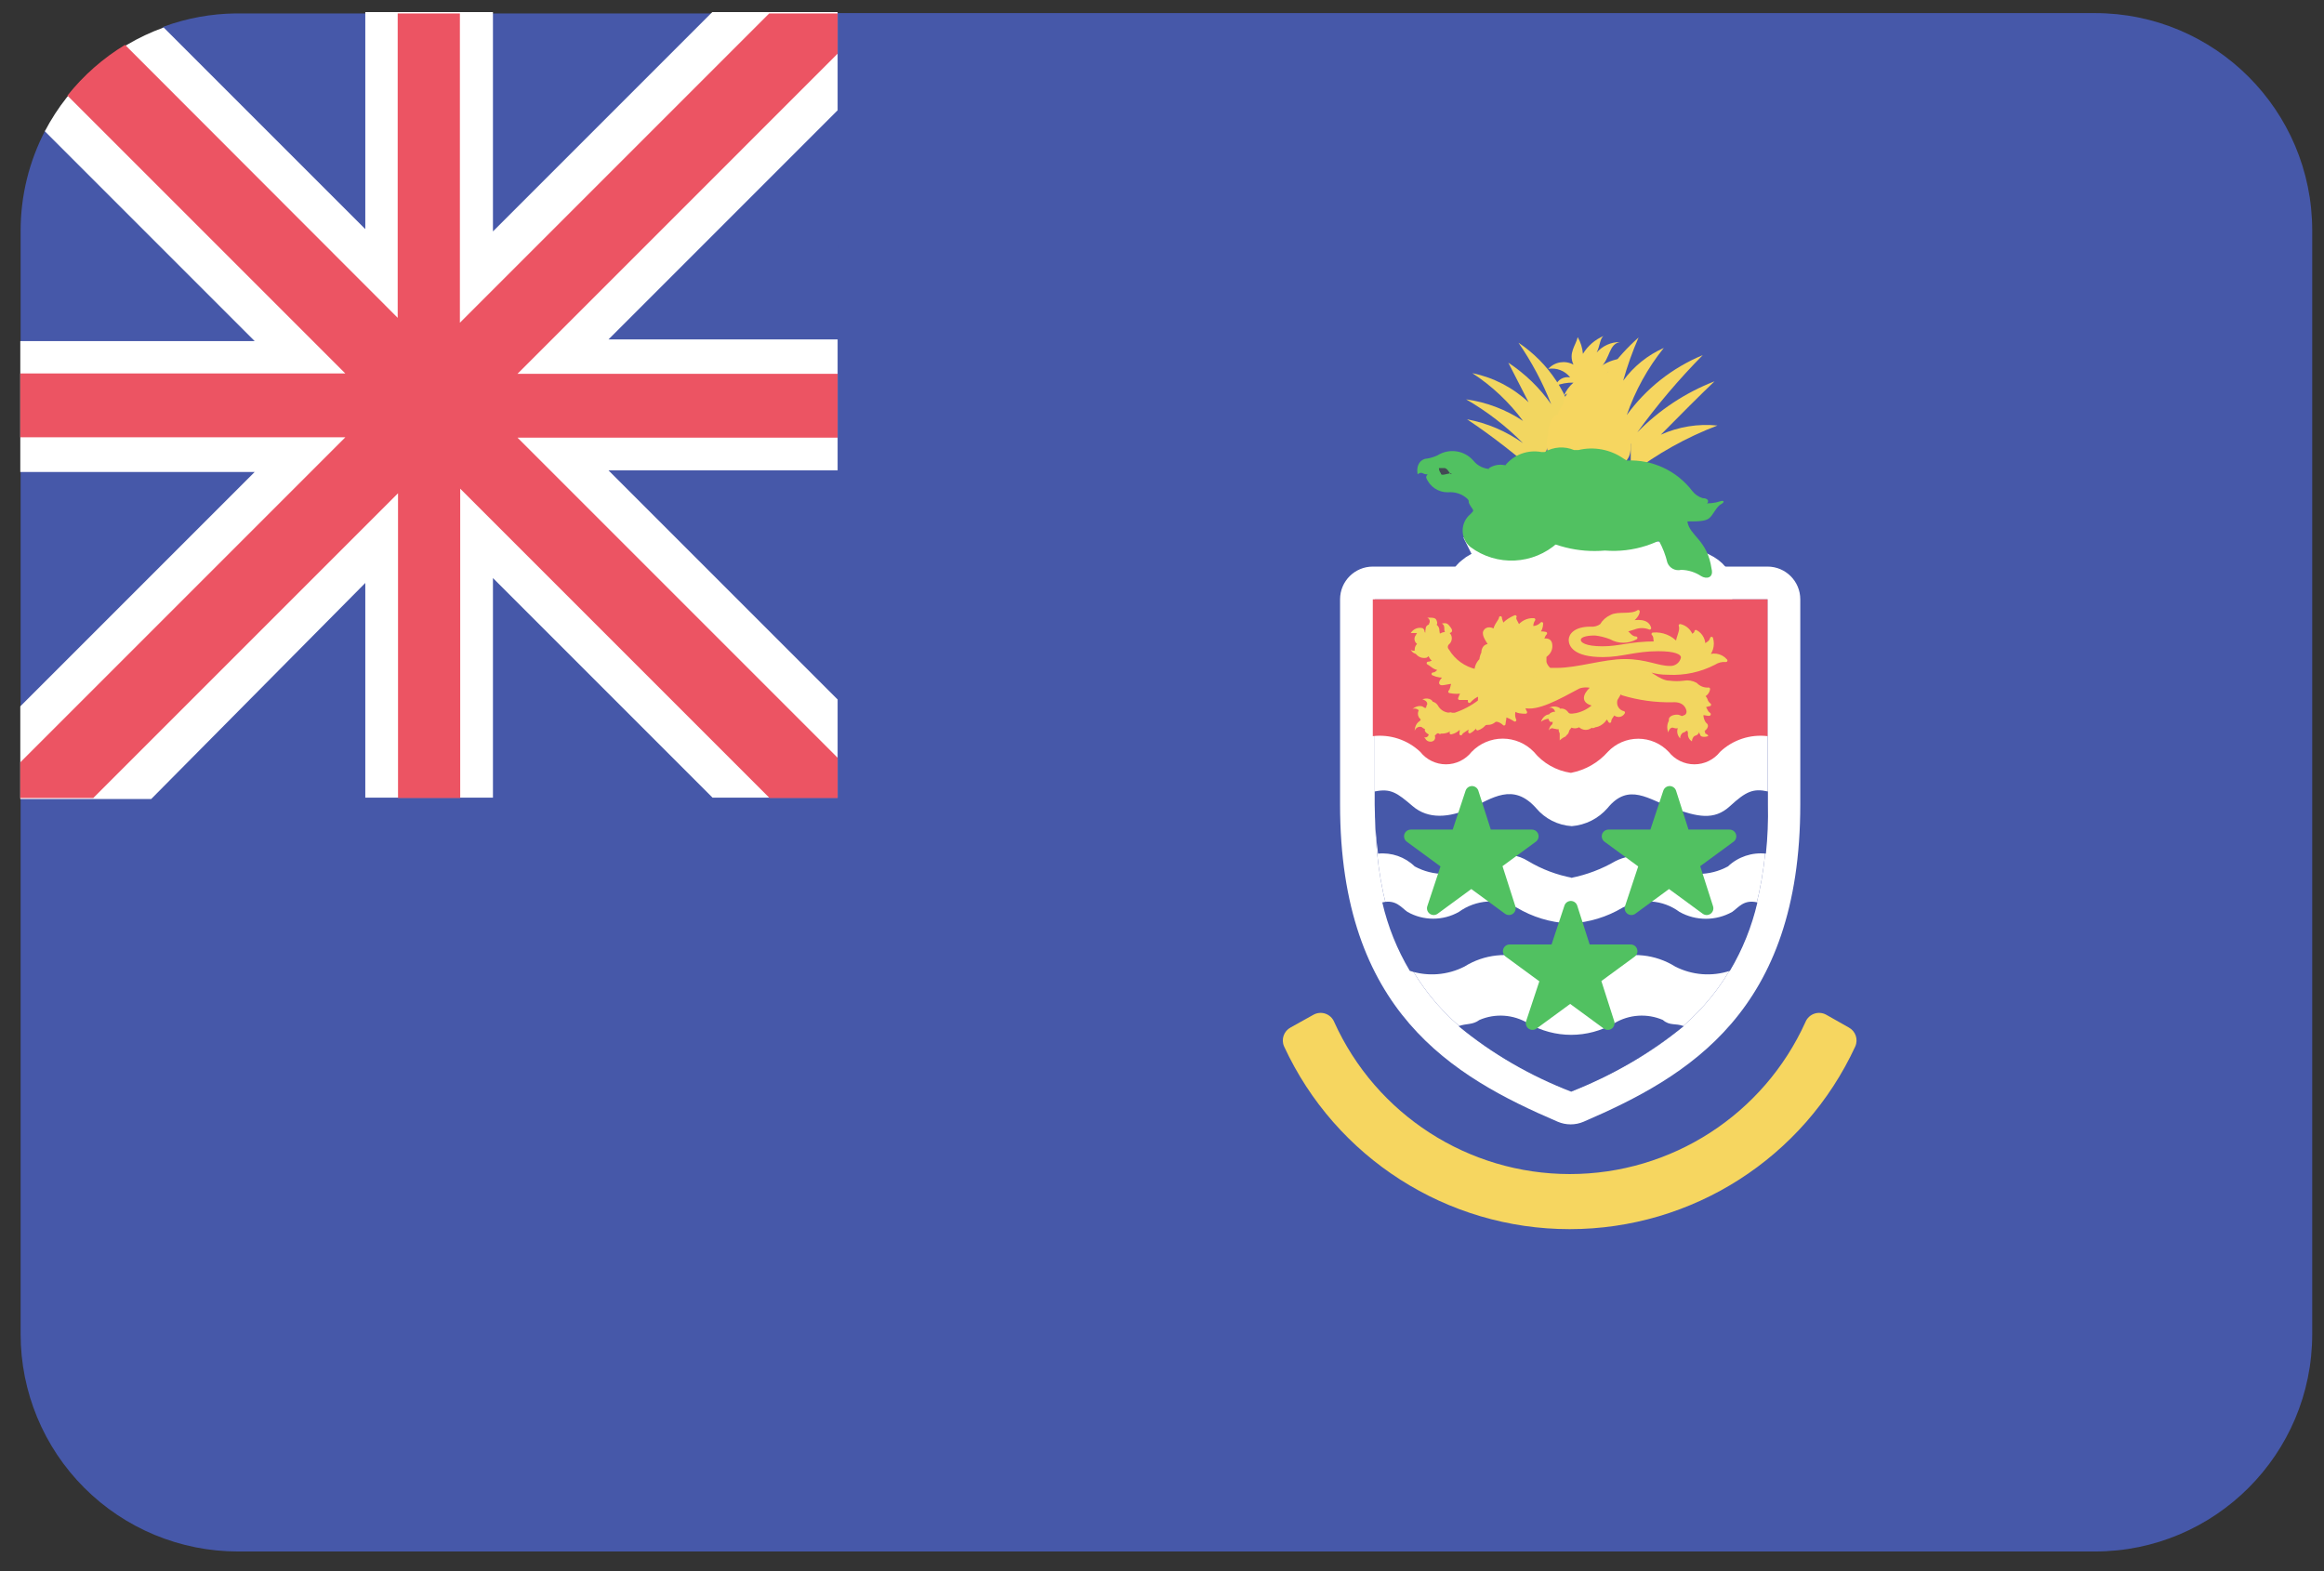 <svg xmlns:xlink="http://www.w3.org/1999/xlink" xmlns="http://www.w3.org/2000/svg" version="1.1" viewBox="0 0 71 48" height="48px" width="71px">
    
    <rect x="0" y="0" width="71" height="48" fill="#333333" stroke="none"/>
    
    <title>Cayman_Islands@2x</title>
    <desc>Created with Sketch.</desc>
    <defs></defs>
    <g transform="translate(-662, -1234)" fill-rule="evenodd" fill="none" stroke-width="1" stroke="none" id="Flags">
        <g id="Cayman_Islands" transform="translate(70, 70)">
            <g transform="translate(592, 1164)">
                <path fill-rule="nonzero" fill="#4658A9" id="Shape" d="M64,47.4 L7.27,47.4 C5.509,47.4 3.82,46.7 2.575,45.455 C1.33,44.21 0.63,42.521 0.63,40.76 L0.63,23.93 L24.74,0.4 L64,0.4 C67.667,0.4 70.64,3.373 70.64,7.04 L70.64,40.76 C70.64,44.427 67.667,47.4 64,47.4 Z"></path>
                <path fill-rule="nonzero" fill="#FFFFFF" id="Shape" d="M54,18.31 L54,24.58 C54,30.01 51.43,31.88 48,33.35 C44.56,31.87 42,30.01 42,24.58 L42,18.31 L54,18.31 Z M54,17.31 L41.94,17.31 C41.388,17.31 40.94,17.758 40.94,18.31 L40.94,24.58 C40.94,30.89 44.37,32.89 47.59,34.27 C47.842,34.378 48.128,34.378 48.38,34.27 C51.58,32.89 55,30.9 55,24.58 L55,18.31 C55,17.758 54.552,17.31 54,17.31 Z"></path>
                <g fill-rule="nonzero" transform="translate(43, 10)" id="crest">
                    <g stroke="#FFFFFF" fill="#FFFFFF" transform="translate(1, 6)" id="rope">
                        <path stroke-linejoin="round" stroke-linecap="round" id="Shape" d="M2,2.6 C1.626,2.754 1.195,2.667 0.91,2.38 C0.792,2.261 0.731,2.098 0.743,1.931 C0.754,1.765 0.837,1.611 0.97,1.51 C1.216,1.294 1.552,1.212 1.87,1.29 C2.22,1.39 3.16,2.29 2.93,2.29 C2.612,2.373 2.301,2.48 2,2.61 L2,2.6 Z"></path>
                        <path stroke-linejoin="round" stroke-linecap="round" id="Shape" d="M3,1.06 C3.212,0.926 3.46,0.859 3.71,0.87 C4.1,0.87 4.38,0.87 4.48,1.13 C4.547,1.5 4.713,1.846 4.96,2.13 C4.553,2.26 4.117,2.26 3.71,2.13 C3.32,1.94 3.23,1.2 3,1.07 L3,1.06 Z"></path>
                        <path stroke-linejoin="round" stroke-linecap="round" id="Shape" d="M5.8,1.09 C5.93,0.99 6.09,0.99 6.51,1.03 C6.93,1.07 7.09,1.09 7.18,1.38 C7.27,1.67 7.18,2.12 7.37,2.38 C7.009,2.468 6.628,2.411 6.31,2.22 C5.96,1.96 5.99,1.22 5.8,1.06 L5.8,1.09 Z"></path>
                        <path id="Shape" d="M7.72,1.28 C7.43,1.22 7.24,1.18 7.11,1.28 C7.27,1.47 7.11,2.28 7.46,2.5 C7.81,2.72 8.26,2.69 8.39,2.34 C8.52,1.99 8.55,1.54 7.72,1.28 Z"></path>
                        <path id="Shape" d="M4.41,1 C4.51,0.9 4.7,0.87 5.08,0.87 C5.46,0.87 5.75,0.93 5.88,1.19 C6.01,1.45 5.98,1.93 6.2,2.19 C5.801,2.328 5.364,2.306 4.98,2.13 C4.63,1.91 4.59,1.13 4.4,1.01 L4.41,1 Z"></path>
                        <path id="Shape" d="M1.68,1.25 C1.68,1.09 1.9,1.06 2.48,1.03 C3.06,1 3.09,1.03 3.28,1.42 C3.38,1.64 3.5,2.03 3.76,2.16 C3.05,2.32 2.83,2.42 2.44,2.16 C2.161,1.982 1.931,1.738 1.77,1.45 C1.77,1.35 1.77,1.26 1.67,1.23 L1.68,1.25 Z"></path>
                    </g>
                    <path fill="#F6D660" id="Shape" d="M9.47,3 C8.879,2.94 8.282,3.036 7.74,3.28 C8.3,2.71 8.96,2.05 9.38,1.65 C8.491,1.995 7.686,2.527 7.02,3.21 C7.626,2.373 8.294,1.585 9.02,0.85 C8.092,1.234 7.289,1.867 6.7,2.68 C6.955,1.936 7.338,1.243 7.83,0.63 C7.336,0.849 6.909,1.194 6.59,1.63 C6.716,1.18 6.873,0.739 7.06,0.31 C6.388,0.905 5.853,1.639 5.49,2.46 L6.18,2.88 L6.18,2.97 L6.23,2.88 L6.29,2.67 L6.37,2.53 L6.56,2.82 L6.49,2.91 L6.61,3.25 L6.56,3.33 L6.62,3.26 L6.76,3.65 L6.82,3.55 L6.82,4.26 L6.87,4.2 L6.82,4.48 C7.627,3.861 8.519,3.362 9.47,3 Z M6.28,2.63 L6.28,2.54 L6.28,2.63 Z"></path>
                    <path fill="#F2D660" id="Shape" d="M3.39,0.47 C3.794,1.056 4.13,1.687 4.39,2.35 C4.037,1.848 3.592,1.417 3.08,1.08 L3.7,2.29 C3.22,1.84 2.625,1.532 1.98,1.4 C2.58,1.79 3.105,2.285 3.53,2.86 C3.007,2.512 2.412,2.286 1.79,2.2 C2.427,2.568 3.012,3.018 3.53,3.54 C3.02,3.175 2.436,2.926 1.82,2.81 C2.589,3.325 3.321,3.893 4.01,4.51 L4.01,4.22 L4.09,4.28 L4.01,4.21 L4.01,4.01 L4.11,3.85 L4.17,3.99 L4.32,3.53 L4.43,3.71 L4.64,3.35 C4.64,3.49 4.72,3.62 4.75,3.77 L4.97,3.44 L5.16,3.16 C4.957,2.061 4.319,1.091 3.39,0.47 Z"></path>
                    <path fill="#F6D660" id="Shape" d="M6.73,3.26 C6.731,3.24 6.731,3.22 6.73,3.2 C6.724,3 6.642,2.811 6.5,2.67 C6.486,2.472 6.392,2.288 6.24,2.16 L6.24,2.08 C6.3,2.088 6.36,2.088 6.42,2.08 C6.26,1.98 6.16,1.66 5.97,1.66 C6.15,1.609 6.34,1.609 6.52,1.66 C6.425,1.516 6.271,1.421 6.1,1.4 C6.246,1.225 6.418,1.073 6.61,0.95 C6.383,0.961 6.163,1.03 5.97,1.15 L5.91,1.21 C6.19,0.95 6.15,0.51 6.49,0.45 C6.218,0.449 5.959,0.566 5.78,0.77 C5.88,0.58 5.88,0.32 6,0.26 C5.734,0.371 5.51,0.564 5.36,0.81 C5.345,0.63 5.291,0.456 5.2,0.3 C5.14,0.56 4.91,0.78 5.07,1.14 C4.814,1 4.496,1.054 4.3,1.27 C4.554,1.227 4.812,1.327 4.97,1.53 C4.776,1.49 4.582,1.601 4.52,1.79 C4.695,1.719 4.882,1.685 5.07,1.69 C4.946,1.797 4.847,1.93 4.78,2.08 L4.88,2.02 C4.808,2.124 4.763,2.244 4.75,2.37 C4.75,2.37 4.75,2.37 4.75,2.37 C4.674,2.456 4.62,2.559 4.59,2.67 C4.44,2.67 4.3,2.97 4.3,3.27 C4.3,3.27 4.3,3.27 4.3,3.27 C4.235,3.458 4.235,3.662 4.3,3.85 C4.36,4.11 4.56,4.27 4.69,4.24 C4.744,4.21 4.784,4.16 4.8,4.1 C4.839,4.111 4.881,4.111 4.92,4.1 C5.005,4.094 5.082,4.05 5.13,3.98 C5.183,4.12 5.311,4.217 5.46,4.23 C5.616,4.212 5.748,4.108 5.8,3.96 C5.843,4.039 5.921,4.091 6.01,4.1 C6.13,4.1 6.24,4.03 6.31,3.87 C6.31,4.04 6.37,4.18 6.46,4.2 C6.55,4.22 6.78,4.07 6.81,3.78 C6.838,3.603 6.81,3.421 6.73,3.26 Z"></path>
                    <g transform="translate(0, 3)" id="turtle">
                        <path fill="#51C161" id="Shape" d="M2.56,1.33 C2.346,1.333 2.143,1.237 2.01,1.07 C1.735,0.757 1.273,0.689 0.92,0.91 C0.818,0.958 0.711,0.992 0.6,1.01 C0.44,1.01 0.25,1.17 0.31,1.49 C0.44,1.39 0.47,1.49 0.57,1.49 C0.67,1.49 0.57,1.49 0.57,1.59 C0.676,1.867 0.944,2.047 1.24,2.04 C1.451,2.021 1.661,2.089 1.82,2.23 C1.92,2.33 1.82,2.29 1.92,2.45 C2.02,2.61 2.05,2.58 1.92,2.71 C1.771,2.833 1.685,3.017 1.685,3.21 C1.685,3.403 1.771,3.587 1.92,3.71 C2.726,4.312 3.846,4.257 4.59,3.58 C5.508,2.923 6.737,2.899 7.68,3.52 C7.797,3.731 7.884,3.956 7.94,4.19 C8.005,4.358 8.185,4.452 8.36,4.41 C8.577,4.414 8.789,4.48 8.97,4.6 C9.13,4.7 9.36,4.66 9.29,4.38 C9.16,3.48 8.62,3.38 8.55,2.93 C8.87,2.93 9.1,2.93 9.22,2.83 C9.34,2.73 9.44,2.48 9.57,2.41 C9.7,2.34 9.67,2.28 9.57,2.31 C9.393,2.371 9.206,2.391 9.02,2.37 C7.54,2.21 3.4,1.08 2.59,1.31 L2.56,1.33 Z"></path>
                        <path fill="#51C161" id="Shape" d="M3,1.2 C3.267,0.883 3.683,0.734 4.09,0.81 L4.19,0.81 C4.463,0.648 4.798,0.626 5.09,0.75 L5.22,0.75 C5.696,0.635 6.198,0.73 6.6,1.01 L6.7,1.07 C7.479,1.032 8.227,1.38 8.7,2 C8.781,2.105 8.893,2.182 9.02,2.22 C9.21,2.22 9.24,2.35 9.08,2.44 C8.822,2.602 8.595,2.808 8.41,3.05 C7.75,3.612 6.894,3.889 6.03,3.82 C5.217,3.891 4.403,3.687 3.72,3.24 C3.507,3.075 3.283,2.925 3.05,2.79 C2.86,2.73 2.6,2.47 2.7,2.21 C2.712,1.895 2.636,1.584 2.48,1.31 C2.62,1.213 2.793,1.177 2.96,1.21 L3.02,1.21 L3,1.2 Z"></path>
                        <path fill="#434A54" id="Shape" d="M1.34,1.49 C1.28,1.49 1.24,1.3 1.12,1.3 C1,1.3 0.99,1.3 0.96,1.3 C0.961,1.359 0.982,1.415 1.02,1.46 C1.02,1.56 1.21,1.46 1.34,1.46 L1.34,1.49 Z"></path>
                    </g>
                </g>
                <path fill-rule="nonzero" fill="#FFFFFF" id="shield" d="M54,18.31 L54,24.58 C54,30.01 51.43,31.88 48,33.35 C44.56,31.87 42,30.01 42,24.58 L42,18.31 L54,18.31 Z"></path>
                <path fill-rule="nonzero" fill="#EC5565" id="Shape" d="M48,23.61 C48.434,23.526 48.828,23.301 49.12,22.97 C49.362,22.714 49.698,22.569 50.05,22.569 C50.402,22.569 50.738,22.714 50.98,22.97 C51.17,23.21 51.459,23.351 51.765,23.351 C52.071,23.351 52.36,23.21 52.55,22.97 C52.938,22.603 53.469,22.427 54,22.49 L54,18.31 L41.94,18.31 L41.94,22.49 C42.471,22.427 43.002,22.603 43.39,22.97 C43.58,23.21 43.869,23.351 44.175,23.351 C44.481,23.351 44.77,23.21 44.96,22.97 C45.209,22.712 45.552,22.566 45.91,22.566 C46.268,22.566 46.611,22.712 46.86,22.97 C47.141,23.315 47.54,23.543 47.98,23.61 L48,23.61 Z"></path>
                <path fill-rule="nonzero" fill="#4658A9" id="Shape" d="M48,26.82 C48.475,26.726 48.931,26.553 49.35,26.31 C49.881,26.039 50.521,26.102 50.99,26.47 C51.551,26.776 52.229,26.776 52.79,26.47 C53.101,26.176 53.525,26.034 53.95,26.08 C54.003,25.579 54.023,25.074 54.01,24.57 L54.01,24.18 C53.56,24.08 53.34,24.18 52.85,24.63 C52.36,25.08 51.85,24.95 51.11,24.69 C50.37,24.43 49.76,23.89 49.11,24.69 C48.832,25.008 48.441,25.206 48.02,25.24 C47.597,25.214 47.203,25.015 46.93,24.69 C46.22,23.89 45.58,24.4 44.93,24.69 C44.28,24.98 43.64,25.04 43.16,24.63 C42.68,24.22 42.49,24.08 42,24.18 L42,24.57 C41.999,25.075 42.033,25.579 42.1,26.08 C42.513,26.038 42.923,26.18 43.22,26.47 C43.781,26.776 44.459,26.776 45.02,26.47 C45.47,26.28 46.02,25.89 46.69,26.31 C47.106,26.559 47.563,26.731 48.04,26.82 L48,26.82 Z"></path>
                <path fill-rule="nonzero" fill="#4658A9" id="Shape" d="M48,28.21 C48.554,28.179 49.093,28.015 49.57,27.73 C50.126,27.433 50.804,27.484 51.31,27.86 C51.81,28.14 52.42,28.14 52.92,27.86 C53.11,27.73 53.27,27.47 53.69,27.57 C53.52,28.306 53.237,29.011 52.85,29.66 C52.298,29.841 51.697,29.794 51.18,29.53 C50.581,29.156 49.845,29.075 49.18,29.31 C48.447,29.822 47.473,29.822 46.74,29.31 C46.075,29.075 45.339,29.156 44.74,29.53 C44.223,29.794 43.622,29.841 43.07,29.66 C42.683,29.011 42.4,28.306 42.23,27.57 C42.65,27.47 42.81,27.73 43,27.86 C43.487,28.136 44.083,28.136 44.57,27.86 C45.088,27.485 45.773,27.435 46.34,27.73 C46.817,28.015 47.356,28.179 47.91,28.21 L48,28.21 Z"></path>
                <path fill-rule="nonzero" fill="#4658A9" id="Shape" d="M48,33.35 C49.243,32.866 50.404,32.191 51.44,31.35 C51.18,31.25 51.02,31.35 50.8,31.16 C50.319,30.954 49.769,30.991 49.32,31.26 C48.504,31.734 47.496,31.734 46.68,31.26 C46.231,30.991 45.681,30.954 45.2,31.16 C44.98,31.32 44.81,31.26 44.56,31.35 C45.591,32.198 46.753,32.873 48,33.35 Z"></path>
                <g transform="translate(43, 18)" id="lion">
                    <path stroke-linejoin="round" stroke-linecap="round" fill-rule="nonzero" fill="#F2D660" stroke-width="0.09" stroke="#F2D660" id="Shape" d="M4.2,1.94 C4.2,2 4.2,2.15 4.2,2.21 C4.2,2.27 4.26,2.39 4.35,2.45 L4.56,2.45 C5.21,2.45 5.99,2.18 6.64,2.18 C7.29,2.18 7.64,2.39 8.01,2.39 C8.197,2.403 8.365,2.274 8.4,2.09 C8.4,1.94 8.16,1.85 7.66,1.85 C6.95,1.85 6.56,2.03 5.97,2.03 C5.08,2.03 4.97,1.7 4.97,1.55 C4.97,1.4 5.12,1.19 5.59,1.19 C5.707,1.202 5.825,1.17 5.92,1.1 C5.989,0.981 6.094,0.886 6.22,0.83 C6.43,0.71 6.84,0.83 7.05,0.68 C7.05,0.8 6.87,0.98 6.72,1.04 C7.02,0.95 7.34,0.95 7.4,1.19 C7.246,1.129 7.074,1.129 6.92,1.19 L6.62,1.28 C6.74,1.28 6.8,1.49 6.98,1.49 C6.741,1.626 6.449,1.626 6.21,1.49 C6.056,1.429 5.895,1.388 5.73,1.37 C5.43,1.37 5.25,1.43 5.25,1.55 C5.25,1.67 5.43,1.79 5.96,1.79 C6.49,1.79 6.79,1.64 7.59,1.64 C7.53,1.55 7.59,1.46 7.5,1.37 C7.781,1.344 8.056,1.456 8.24,1.67 C8.24,1.46 8.39,1.28 8.33,1.11 C8.509,1.151 8.649,1.291 8.69,1.47 C8.69,1.38 8.81,1.38 8.81,1.29 C8.985,1.382 9.081,1.575 9.05,1.77 C9.14,1.62 9.23,1.68 9.29,1.5 C9.356,1.715 9.285,1.949 9.11,2.09 C9.309,1.958 9.576,1.997 9.73,2.18 C9.603,2.169 9.477,2.201 9.37,2.27 C8.938,2.492 8.455,2.595 7.97,2.57 C7.49,2.57 7.43,2.45 7.14,2.45 C7.32,2.45 7.68,2.84 8,2.84 C8.149,2.86 8.301,2.86 8.45,2.84 C8.573,2.818 8.701,2.839 8.81,2.9 C8.911,3.006 9.054,3.061 9.2,3.05 C9.185,3.149 9.115,3.23 9.02,3.26 C9.17,3.35 9.08,3.41 9.23,3.53 C9.17,3.53 9.11,3.59 9.02,3.53 C9.11,3.62 9.11,3.74 9.2,3.8 C9.29,3.86 9.08,3.8 9.02,3.8 C8.96,3.8 9.02,4.07 9.11,4.13 C9.2,4.19 9.02,4.4 8.87,4.28 C8.883,4.322 8.872,4.369 8.84,4.4 C8.809,4.432 8.762,4.443 8.72,4.43 C8.63,4.43 8.57,4.31 8.6,4.28 C8.63,4.25 8.6,4.28 8.6,4.22 C8.546,4.296 8.444,4.322 8.36,4.28 C8.36,4.28 8.3,4.22 8.3,4.19 C8.235,4.222 8.157,4.214 8.099,4.17 C8.042,4.125 8.015,4.051 8.03,3.98 C8.03,3.89 8.24,3.86 8.3,3.89 C8.36,3.92 8.42,3.95 8.48,3.89 C8.537,3.862 8.572,3.803 8.57,3.74 C8.57,3.65 8.48,3.38 8.09,3.41 C7.575,3.42 7.063,3.349 6.57,3.2 L6.48,3.14 C6.48,3.26 6.36,3.32 6.36,3.44 C6.346,3.595 6.449,3.736 6.6,3.77 C6.57,3.825 6.513,3.86 6.45,3.86 C6.387,3.86 6.33,3.825 6.3,3.77 C6.3,3.86 6.18,3.92 6.18,4.04 L6.09,3.89 C6,4.1 5.76,4.22 5.64,4.16 C5.593,4.219 5.521,4.254 5.445,4.254 C5.369,4.254 5.297,4.219 5.25,4.16 C5.171,4.222 5.059,4.222 4.98,4.16 C4.98,4.25 4.92,4.22 4.89,4.34 C4.86,4.46 4.77,4.43 4.71,4.4 C4.68,4.373 4.663,4.335 4.663,4.295 C4.663,4.255 4.68,4.217 4.71,4.19 C4.642,4.251 4.538,4.251 4.47,4.19 C4.47,4.13 4.47,4.04 4.53,4.01 L4.59,4.01 C4.53,4.01 4.44,4.01 4.38,4.01 C4.336,3.958 4.336,3.882 4.38,3.83 C4.38,3.83 4.5,3.74 4.56,3.83 C4.56,3.77 4.56,3.71 4.62,3.71 C4.704,3.672 4.803,3.697 4.86,3.77 C4.92,3.86 4.98,3.86 5.16,3.83 C5.371,3.784 5.565,3.68 5.72,3.53 C5.21,3.44 5.51,3.11 5.66,2.99 C5.524,2.945 5.376,2.945 5.24,2.99 C4.62,3.32 3.96,3.7 3.55,3.58 C3.556,3.644 3.577,3.705 3.61,3.76 C3.52,3.76 3.34,3.76 3.28,3.67 C3.231,3.775 3.231,3.895 3.28,4 C3.179,3.932 3.068,3.881 2.95,3.85 C3.01,3.91 2.95,4.03 2.95,4.12 C2.86,4.03 2.71,3.97 2.65,4.03 C2.576,4.094 2.474,4.117 2.38,4.09 C2.322,4.175 2.238,4.239 2.14,4.27 C2.14,4.21 2.14,4.12 2.14,4.09 C2.096,4.206 2.01,4.302 1.9,4.36 C1.915,4.291 1.915,4.219 1.9,4.15 C1.9,4.27 1.66,4.33 1.63,4.42 C1.643,4.341 1.643,4.259 1.63,4.18 C1.563,4.289 1.455,4.365 1.33,4.39 C1.359,4.333 1.359,4.267 1.33,4.21 C1.33,4.33 1.12,4.39 0.97,4.36 C0.82,4.33 0.85,4.51 0.7,4.42 C0.55,4.33 0.55,4.3 0.61,4.24 C0.49,4.24 0.37,4.12 0.43,4.03 C0.49,3.94 0.43,3.97 0.43,3.94 C0.388,3.908 0.363,3.858 0.363,3.805 C0.363,3.752 0.388,3.702 0.43,3.67 C0.43,3.67 0.55,3.67 0.61,3.67 C0.61,3.43 0.82,3.43 0.91,3.61 C0.996,3.742 1.143,3.821 1.3,3.82 C1.36,3.82 1.39,3.82 1.45,3.82 C1.716,3.732 1.966,3.6 2.19,3.43 C2.203,3.361 2.203,3.289 2.19,3.22 C2.074,3.265 1.971,3.337 1.89,3.43 L1.89,3.34 L1.59,3.34 C1.59,3.34 1.65,3.16 1.71,3.13 C1.572,3.16 1.428,3.16 1.29,3.13 C1.35,3.07 1.35,2.98 1.38,2.89 C1.41,2.8 1.17,2.89 1.05,2.89 C0.93,2.89 1.11,2.68 1.2,2.65 C1.057,2.673 0.911,2.652 0.78,2.59 C0.9,2.59 0.96,2.44 1.05,2.44 C0.81,2.44 0.75,2.32 0.63,2.26 C0.72,2.26 0.78,2.2 0.87,2.2 C0.78,2.2 0.63,2.02 0.69,1.93 C0.75,1.84 0.63,2.02 0.57,2.05 C0.47,2.074 0.366,2.039 0.3,1.96 C0.265,1.91 0.255,1.847 0.273,1.788 C0.29,1.73 0.333,1.683 0.39,1.66 C0.335,1.657 0.286,1.621 0.267,1.569 C0.247,1.517 0.26,1.459 0.3,1.42 C0.3,1.36 0.45,1.27 0.51,1.36 L0.6,1.48 C0.583,1.391 0.583,1.299 0.6,1.21 C0.6,1.12 0.69,1.12 0.78,1.09 C0.87,1.1 0.936,1.18 0.93,1.27 C0.939,1.362 0.959,1.453 0.99,1.54 C0.99,1.54 0.99,1.45 0.99,1.42 C0.99,1.39 1.14,1.33 1.23,1.36 C1.32,1.39 1.35,1.57 1.23,1.66 C1.173,1.718 1.173,1.812 1.23,1.87 C1.419,2.186 1.73,2.41 2.09,2.49 C2.095,2.365 2.149,2.246 2.24,2.16 C2.246,2.087 2.266,2.015 2.3,1.95 C2.3,1.77 2.42,1.68 2.54,1.74 C2.66,1.8 2.48,1.68 2.48,1.65 C2.48,1.62 2.3,1.41 2.36,1.29 C2.42,1.17 2.6,1.2 2.66,1.29 C2.66,1.11 2.84,0.96 2.84,0.87 C2.84,0.96 2.93,1.08 2.9,1.17 C2.9,1.05 3.14,0.9 3.29,0.84 C3.23,0.93 3.41,1.08 3.38,1.17 C3.486,1.011 3.669,0.919 3.86,0.93 C3.812,1 3.791,1.085 3.8,1.17 C3.913,1.177 4.023,1.133 4.1,1.05 C4.099,1.161 4.056,1.268 3.98,1.35 C4.059,1.331 4.141,1.331 4.22,1.35 C4.13,1.44 4.16,1.53 4.07,1.59 C4.19,1.53 4.34,1.53 4.37,1.65 C4.4,1.77 4.37,1.89 4.28,1.98 C4.19,2.07 4.16,2.07 4.13,2.07 L4.2,1.94 Z"></path>
                    <path stroke-linejoin="round" stroke-linecap="round" stroke-width="0.09" stroke="#F2D660" id="Shape" d="M2.36,2.3 C2.198,2.383 2.086,2.54 2.06,2.72"></path>
                    <path stroke-linejoin="round" stroke-linecap="round" stroke-width="0.09" stroke="#F2D660" id="Shape" d="M2.33,2.5 C2.03,2.68 1.91,2.83 1.97,3.15"></path>
                    <path stroke-linejoin="round" stroke-linecap="round" stroke-width="0.09" stroke="#F2D660" id="Shape" d="M2.48,3.4 C2.682,3.346 2.848,3.202 2.93,3.01"></path>
                    <path stroke-linejoin="round" stroke-linecap="round" stroke-width="0.09" stroke="#F2D660" id="Shape" d="M2.83,3.13 C2.77,3.25 2.83,3.46 2.74,3.55 C2.902,3.467 3.014,3.31 3.04,3.13"></path>
                    <path stroke-linejoin="round" stroke-linecap="round" stroke-width="0.09" stroke="#F2D660" id="Shape" d="M2.89,3.46 C3.063,3.353 3.199,3.196 3.28,3.01 C3.28,3.1 3.28,3.25 3.22,3.34 C3.342,3.241 3.427,3.104 3.46,2.95 C3.46,2.95 3.46,3.04 3.46,3.07 C3.534,3.012 3.578,2.924 3.58,2.83"></path>
                    <path stroke-linejoin="round" stroke-linecap="round" stroke-width="0.09" stroke="#F2D660" id="Shape" d="M3.61,2.92 L3.61,3.07 C3.719,2.984 3.776,2.848 3.76,2.71"></path>
                    <path stroke-linejoin="round" stroke-linecap="round" stroke-width="0.09" stroke="#F2D660" id="Shape" d="M3.73,2.89 C3.91,2.77 3.94,2.59 3.94,2.33"></path>
                    <path stroke-linejoin="round" stroke-linecap="round" stroke-width="0.09" stroke="#F2D660" id="Shape" d="M3.93,2.62 C4.05,2.53 4.08,2.47 4.08,2.2"></path>
                    <path stroke-linejoin="round" stroke-linecap="round" stroke-width="0.09" stroke="#F2D660" id="Shape" d="M3.7,1.4 C3.667,1.397 3.635,1.408 3.612,1.432 C3.588,1.455 3.577,1.487 3.58,1.52 C3.58,1.58 3.49,1.67 3.49,1.76 C3.49,1.85 3.4,1.91 3.31,1.88 C3.22,1.85 3.22,1.82 3.22,1.73 C3.22,1.64 3.37,1.58 3.37,1.46 C3.37,1.34 3.43,1.31 3.46,1.31 C3.392,1.359 3.303,1.37 3.225,1.34 C3.146,1.31 3.088,1.242 3.07,1.16"></path>
                    <path stroke-linejoin="round" stroke-linecap="round" stroke-width="0.09" stroke="#F2D660" id="Shape" d="M4,1.49 C3.94,1.49 3.88,1.43 3.79,1.49 C3.7,1.55 3.67,1.49 3.64,1.49"></path>
                    <path stroke-linejoin="round" stroke-linecap="round" stroke-width="0.09" stroke="#F2D660" id="Shape" d="M3.55,1.64 C3.654,1.693 3.776,1.693 3.88,1.64 C3.822,1.665 3.755,1.638 3.73,1.58 C3.705,1.522 3.732,1.455 3.79,1.43"></path>
                    <path stroke-linejoin="round" stroke-linecap="round" stroke-width="0.09" stroke="#F2D660" id="Shape" d="M3.28,1.35 C3.16,1.35 3.07,1.44 3.1,1.53 C3.13,1.62 3.25,1.62 3.34,1.53"></path>
                    <path stroke-linejoin="round" stroke-linecap="round" stroke-width="0.09" stroke="#F2D660" id="Shape" d="M3.07,2.83 C3.085,2.726 3.175,2.649 3.28,2.65 C3.39,2.647 3.486,2.575 3.52,2.47 C3.58,2.47 3.61,2.32 3.64,2.26 C3.67,2.2 3.73,2.26 3.76,2.14 C3.796,2.156 3.836,2.155 3.871,2.138 C3.906,2.12 3.931,2.088 3.94,2.05"></path>
                    <path stroke-linejoin="round" stroke-linecap="round" stroke-width="0.09" stroke="#F2D660" id="Shape" d="M2.71,1.85 C2.71,1.85 2.65,1.94 2.59,1.97 C2.618,2.055 2.595,2.148 2.53,2.21 C2.56,2.277 2.56,2.353 2.53,2.42 C2.53,2.42 2.53,2.54 2.53,2.57"></path>
                    <path stroke-linejoin="round" stroke-linecap="round" stroke-width="0.09" stroke="#F2D660" id="Shape" d="M2.83,1.26 C2.77,1.41 2.83,1.59 2.92,1.62"></path>
                    <path stroke-linejoin="round" stroke-linecap="round" stroke-width="0.09" stroke="#F2D660" id="Shape" d="M2.89,1.73 C2.89,1.88 2.89,2.09 2.83,2.18 C2.793,2.242 2.788,2.319 2.818,2.384 C2.848,2.45 2.909,2.497 2.98,2.51 C3.25,2.57 3.4,2.51 3.54,2.09"></path>
                    <path stroke-linejoin="round" stroke-linecap="round" stroke-width="0.09" stroke="#F2D660" id="Shape" d="M4,3.25 C4,3.3 3.96,3.34 3.91,3.34"></path>
                    <path stroke-linejoin="round" stroke-linecap="round" stroke-width="0.09" stroke="#F2D660" id="Shape" d="M4.2,3.19 C4.189,3.258 4.157,3.32 4.11,3.37"></path>
                    <path stroke-linejoin="round" stroke-linecap="round" stroke-width="0.09" stroke="#F2D660" id="Shape" d="M4.41,3.13 C4.41,3.19 4.41,3.28 4.35,3.31"></path>
                    <path stroke-linejoin="round" stroke-linecap="round" stroke-width="0.09" stroke="#F2D660" id="Shape" d="M2.6,1.29 C2.6,1.29 2.66,1.35 2.69,1.41 C2.72,1.47 2.51,1.5 2.57,1.59"></path>
                    <path stroke-linejoin="round" stroke-linecap="round" stroke-width="0.09" stroke="#F2D660" id="Shape" d="M2.51,1.79 L2.39,1.88"></path>
                    <path stroke-linejoin="round" stroke-linecap="round" stroke-width="0.09" stroke="#F2D660" id="Shape" d="M2.42,2.06 L2.33,2.06"></path>
                    <path stroke-linejoin="round" stroke-linecap="round" stroke-width="0.09" stroke="#F2D660" id="Shape" d="M1,1.52 C1,1.52 1,1.52 1,1.46"></path>
                    <path stroke-linejoin="round" stroke-linecap="round" stroke-width="0.09" stroke="#F2D660" id="Shape" d="M0.72,1.43 C0.72,1.43 0.72,1.43 0.66,1.43"></path>
                    <path stroke-linejoin="round" stroke-linecap="round" stroke-width="0.09" stroke="#F2D660" id="Shape" d="M0.75,1.85 L0.81,1.85"></path>
                    <path stroke-linejoin="round" stroke-linecap="round" stroke-width="0.09" stroke="#F2D660" id="Shape" d="M0.63,1.67 C0.581,1.622 0.518,1.591 0.45,1.58"></path>
                    <path stroke-linejoin="round" stroke-linecap="round" stroke-width="0.09" stroke="#F2D660" id="Shape" d="M2.27,2.77 C2.091,2.898 1.972,3.093 1.94,3.31"></path>
                    <path stroke-linejoin="round" stroke-linecap="round" stroke-width="0.09" stroke="#F2D660" id="Shape" d="M2.48,2.92 C2.425,3.029 2.342,3.123 2.24,3.19"></path>
                    <path stroke-linejoin="round" stroke-linecap="round" stroke-width="0.09" stroke="#F2D660" id="Shape" d="M1.32,3.81 C1.12,3.873 0.902,3.839 0.73,3.72 L0.64,3.66"></path>
                    <path stroke-linejoin="round" stroke-linecap="round" stroke-width="0.09" stroke="#F2D660" id="Shape" d="M2.21,3.4 C2.21,3.52 2.15,3.67 2.09,3.7 C2.336,3.609 2.517,3.397 2.57,3.14"></path>
                    <path stroke-linejoin="round" stroke-linecap="round" stroke-width="0.09" stroke="#F2D660" id="Shape" d="M0.49,4 C0.58,4 0.67,4 0.73,4"></path>
                    <path stroke-linejoin="round" stroke-linecap="round" stroke-width="0.09" stroke="#F2D660" id="Shape" d="M5.66,3 C5.723,3.024 5.783,3.054 5.84,3.09 C5.9,3.007 5.983,2.944 6.08,2.91"></path>
                    <path stroke-linejoin="round" stroke-linecap="round" stroke-width="0.09" stroke="#F2D660" id="Shape" d="M3.55,3.6 C3.519,3.451 3.612,3.305 3.76,3.27"></path>
                    <path stroke-linejoin="round" stroke-linecap="round" stroke-width="0.09" stroke="#F2D660" id="Shape" d="M2.39,4.11 C2.39,4.05 2.39,3.96 2.45,3.9"></path>
                    <path stroke-linejoin="round" stroke-linecap="round" stroke-width="0.09" stroke="#F2D660" id="Shape" d="M1.08,4.2 C1.08,4.26 0.99,4.32 0.99,4.38"></path>
                    <path stroke-linejoin="round" stroke-linecap="round" stroke-width="0.09" stroke="#F2D660" id="Shape" d="M0.63,4.26 C0.702,4.227 0.765,4.175 0.81,4.11"></path>
                    <path stroke-linejoin="round" stroke-linecap="round" stroke-width="0.09" stroke="#F2D660" id="Shape" d="M4.68,3.84 C4.62,3.84 4.59,3.84 4.56,3.84"></path>
                    <path stroke-linejoin="round" stroke-linecap="round" stroke-width="0.09" stroke="#F2D660" id="Shape" d="M4.65,4 C4.63,4.006 4.61,4.006 4.59,4"></path>
                    <path stroke-linejoin="round" stroke-linecap="round" stroke-width="0.09" stroke="#F2D660" id="Shape" d="M4.8,4.14 C4.8,4.14 4.74,4.2 4.71,4.2"></path>
                    <path stroke-linejoin="round" stroke-linecap="round" stroke-width="0.09" stroke="#F2D660" id="Shape" d="M5.66,4.2 C5.72,4.2 5.75,4.11 5.78,3.99"></path>
                    <path stroke-linejoin="round" stroke-linecap="round" stroke-width="0.09" stroke="#F2D660" id="Shape" d="M5.27,4.17 C5.364,4.131 5.446,4.069 5.51,3.99"></path>
                    <path stroke-linejoin="round" stroke-linecap="round" stroke-width="0.09" stroke="#F2D660" id="Shape" d="M6.1,3.93 C6.086,3.871 6.086,3.809 6.1,3.75"></path>
                    <path stroke-linejoin="round" stroke-linecap="round" stroke-width="0.09" stroke="#F2D660" id="Shape" d="M8.3,4.2 C8.266,4.176 8.247,4.137 8.247,4.095 C8.247,4.053 8.266,4.014 8.3,3.99 L8.45,3.9"></path>
                    <path stroke-linejoin="round" stroke-linecap="round" stroke-width="0.09" stroke="#F2D660" id="Shape" d="M6.49,3.16 C6.01,2.95 6.04,2.68 5.66,2.71"></path>
                    <path stroke-linejoin="round" stroke-linecap="round" stroke-width="0.09" stroke="#F2D660" id="Shape" d="M8.6,4.08 C8.6,4.08 8.6,4.2 8.6,4.23"></path>
                    <path stroke-linejoin="round" stroke-linecap="round" stroke-width="0.09" stroke="#F2D660" id="Shape" d="M8.87,4.08 C8.855,4.149 8.855,4.221 8.87,4.29"></path>
                    <path stroke-linejoin="round" stroke-linecap="round" stroke-width="0.09" stroke="#F2D660" id="Shape" d="M6.58,1.29 L6.34,1.29"></path>
                    <path stroke-linejoin="round" stroke-linecap="round" stroke-width="0.09" stroke="#F2D660" id="Shape" d="M4.08,2.3 C4.08,2.36 4.17,2.48 4.41,2.48 C4.39,2.486 4.37,2.486 4.35,2.48"></path>
                    <path stroke-linejoin="round" stroke-linecap="round" stroke-width="0.09" stroke="#F2D660" id="Shape" d="M4.2,1.94 C4.14,1.88 4.2,1.76 4.32,1.7 C4.251,1.713 4.179,1.713 4.11,1.7 C4.05,1.88 3.87,1.97 3.75,1.85 C3.75,1.97 3.57,2.12 3.45,2.09 C3.351,2.057 3.297,1.949 3.33,1.85 C3.283,1.909 3.211,1.944 3.135,1.944 C3.059,1.944 2.987,1.909 2.94,1.85 C2.922,1.717 2.943,1.582 3,1.46"></path>
                    <path fill-rule="nonzero" fill="#F2D660" id="Shape" d="M6.1,3.07 C6.01,3.13 5.92,3.07 5.83,3.16 C5.74,3.25 5.83,3.25 5.92,3.25 C6.01,3.25 5.92,3.37 6.04,3.37 C5.98,3.46 6.16,3.49 6.13,3.61 C6.208,3.531 6.231,3.413 6.19,3.31 C6.19,3.22 6.01,3.16 6.1,3.07 Z"></path>
                    <path fill-rule="nonzero" fill="#F2D660" id="Shape" d="M0.46,1.4 C0.498,1.379 0.522,1.339 0.522,1.295 C0.522,1.251 0.498,1.211 0.46,1.19 C0.32,1.156 0.174,1.217 0.1,1.34 C0.19,1.34 0.28,1.34 0.31,1.34 C0.34,1.34 0.4,1.46 0.49,1.34 L0.46,1.4 Z"></path>
                    <path fill-rule="nonzero" fill="#F2D660" id="Shape" d="M0.6,0.87 C0.81,0.87 0.87,0.87 0.9,0.99 C0.913,1.022 0.91,1.058 0.892,1.087 C0.874,1.117 0.844,1.136 0.81,1.14 C0.72,1.14 0.63,1.08 0.66,1.05 C0.681,1.019 0.686,0.981 0.674,0.945 C0.662,0.91 0.635,0.882 0.6,0.87 Z"></path>
                    <path fill-rule="nonzero" fill="#F2D660" id="Shape" d="M1.2,1.35 C1.35,1.35 1.41,1.29 1.32,1.17 C1.23,1.05 1.2,1.02 1.05,1.05 C1.2,1.14 1.05,1.29 1.2,1.35 Z"></path>
                    <path fill-rule="nonzero" fill="#F2D660" id="Shape" d="M0.1,1.85 C0.154,1.961 0.284,2.013 0.4,1.97 C0.438,1.961 0.47,1.936 0.488,1.901 C0.505,1.866 0.506,1.826 0.49,1.79 C0.43,1.7 0.34,1.67 0.31,1.79 C0.297,1.832 0.264,1.865 0.221,1.877 C0.179,1.889 0.133,1.879 0.1,1.85 Z"></path>
                    <path fill-rule="nonzero" fill="#F2D660" id="Shape" d="M0.54,3.66 C0.48,3.54 0.3,3.54 0.15,3.66 C0.226,3.63 0.312,3.655 0.36,3.72 C0.384,3.763 0.432,3.786 0.48,3.78 C0.48,3.78 0.57,3.72 0.54,3.66 Z"></path>
                    <path fill-rule="nonzero" fill="#F2D660" id="Shape" d="M0.78,3.49 C0.78,3.34 0.57,3.31 0.45,3.37 C0.51,3.37 0.6,3.43 0.6,3.49 C0.623,3.538 0.668,3.572 0.72,3.58 C0.78,3.54 0.81,3.52 0.78,3.49 Z"></path>
                    <path fill-rule="nonzero" fill="#F2D660" id="Shape" d="M0.49,4 C0.31,4 0.22,4.18 0.22,4.33 C0.232,4.286 0.26,4.249 0.3,4.226 C0.339,4.204 0.386,4.198 0.43,4.21 C0.52,4.21 0.55,4.21 0.55,4.12 C0.55,4.03 0.55,4.03 0.49,4 Z"></path>
                    <path fill-rule="nonzero" fill="#F2D660" id="Shape" d="M0.51,4.53 C0.57,4.53 0.63,4.53 0.66,4.41 C0.69,4.29 0.78,4.35 0.81,4.41 C0.84,4.47 0.87,4.56 0.81,4.62 C0.75,4.68 0.6,4.68 0.54,4.56 L0.51,4.53 Z"></path>
                    <path fill-rule="nonzero" fill="#F2D660" id="Shape" d="M4.65,3.63 C4.548,3.569 4.422,3.569 4.32,3.63 C4.356,3.617 4.395,3.62 4.429,3.637 C4.463,3.654 4.489,3.684 4.5,3.72 C4.5,3.753 4.527,3.78 4.56,3.78 C4.593,3.78 4.62,3.753 4.62,3.72 C4.62,3.72 4.68,3.66 4.65,3.63 Z"></path>
                    <path fill-rule="nonzero" fill="#F2D660" id="Shape" d="M4.38,3.84 C4.26,3.78 4.11,3.93 4.08,4.05 C4.141,4.002 4.213,3.971 4.29,3.96 C4.35,3.96 4.41,3.96 4.41,3.9 C4.41,3.84 4.44,3.84 4.38,3.84 Z"></path>
                    <path fill-rule="nonzero" fill="#F2D660" id="Shape" d="M4.53,4.08 C4.413,4.103 4.327,4.201 4.32,4.32 C4.331,4.291 4.353,4.269 4.382,4.257 C4.41,4.246 4.442,4.247 4.47,4.26 C4.53,4.26 4.62,4.26 4.62,4.17 C4.623,4.145 4.615,4.12 4.597,4.103 C4.58,4.085 4.555,4.077 4.53,4.08 Z"></path>
                    <path fill-rule="nonzero" fill="#F2D660" id="Shape" d="M4.8,4.32 C4.769,4.302 4.73,4.302 4.698,4.321 C4.667,4.34 4.649,4.374 4.65,4.41 C4.65,4.5 4.65,4.59 4.65,4.62 C4.703,4.57 4.763,4.529 4.83,4.5 C4.878,4.45 4.878,4.37 4.83,4.32 L4.8,4.32 Z"></path>
                    <path fill-rule="nonzero" fill="#F2D660" id="Shape" d="M8.15,4.05 C8.129,4.021 8.096,4.003 8.06,4.003 C8.024,4.003 7.991,4.021 7.97,4.05 C7.924,4.155 7.924,4.275 7.97,4.38 C7.97,4.32 8.03,4.23 8.09,4.23 C8.132,4.217 8.165,4.184 8.177,4.141 C8.189,4.099 8.179,4.053 8.15,4.02 L8.15,4.05 Z"></path>
                    <path fill-rule="nonzero" fill="#F2D660" id="Shape" d="M8.33,4.17 C8.21,4.23 8.21,4.44 8.33,4.56 C8.327,4.489 8.361,4.421 8.42,4.38 C8.51,4.38 8.54,4.26 8.51,4.2 C8.464,4.173 8.406,4.173 8.36,4.2 L8.33,4.17 Z"></path>
                    <path fill-rule="nonzero" fill="#F2D660" id="Shape" d="M8.69,4.29 C8.63,4.29 8.57,4.29 8.57,4.38 C8.55,4.486 8.598,4.594 8.69,4.65 C8.691,4.594 8.713,4.541 8.75,4.5 C8.84,4.44 8.81,4.32 8.69,4.29 Z"></path>
                    <path fill-rule="nonzero" fill="#F2D660" id="Shape" d="M9,4.26 C8.962,4.268 8.931,4.296 8.918,4.333 C8.906,4.37 8.914,4.411 8.94,4.44 C8.94,4.5 9.03,4.53 9.15,4.5 C9.27,4.47 9.06,4.41 9.09,4.38 C9.12,4.35 9,4.26 9,4.26 Z"></path>
                </g>
                <polygon points="43.8 27.75 46.8 25.55 43.1 25.55 46.1 27.75 44.97 24.22" stroke-linejoin="round" stroke-linecap="round" fill-rule="nonzero" fill="#51C161" stroke-width="0.41" stroke="#51C161" id="Shape"></polygon>
                <polygon points="49.84 27.75 52.84 25.55 49.14 25.55 52.14 27.75 51.01 24.22" stroke-linejoin="round" stroke-linecap="round" fill-rule="nonzero" fill="#51C161" stroke-width="0.41" stroke="#51C161" id="Shape"></polygon>
                <polygon points="46.82 31.26 49.82 29.06 46.12 29.06 49.12 31.26 47.99 27.73" stroke-linejoin="round" stroke-linecap="round" fill-rule="nonzero" fill="#51C161" stroke-width="0.41" stroke="#51C161" id="Shape"></polygon>
                <path fill-rule="nonzero" fill="#F6D660" id="Shape" d="M55.79,31 C55.678,30.939 55.546,30.928 55.426,30.97 C55.306,31.012 55.209,31.103 55.16,31.22 C53.882,34.05 51.065,35.869 47.96,35.869 C44.855,35.869 42.038,34.05 40.76,31.22 C40.711,31.103 40.614,31.012 40.494,30.97 C40.374,30.928 40.242,30.939 40.13,31 L39.43,31.39 C39.221,31.501 39.134,31.754 39.23,31.97 C40.801,35.373 44.207,37.552 47.955,37.552 C51.703,37.552 55.109,35.373 56.68,31.97 C56.776,31.754 56.689,31.501 56.48,31.39 L55.79,31 Z"></path>
                <path fill-rule="nonzero" fill="#4658A9" id="Shape" d="M25.6,0.41 L7.2,0.41 C6.453,0.419 5.712,0.554 5.01,0.81 L1.38,3.99 C0.887,4.935 0.63,5.984 0.63,7.05 L0.63,24.38 L25.63,24.38 L25.6,0.41 Z"></path>
                <path fill-rule="nonzero" fill="#FFFFFF" id="Shape" d="M11.16,17.81 L11.16,24.37 L15.06,24.37 L15.06,17.66 L21.77,24.37 L25.59,24.37 L25.59,21.37 L18.59,14.37 L25.59,14.37 L25.59,10.37 L18.59,10.37 L25.59,3.37 L25.59,0.37 L21.76,0.37 L15.06,7.07 L15.06,0.37 L11.16,0.37 L11.16,7 L5,0.84 C3.437,1.406 2.142,2.537 1.37,4.01 L7.78,10.42 L0.62,10.42 L0.62,14.42 L7.78,14.42 L0.62,21.58 L0.62,24.41 L4.62,24.41 L11.16,17.81 Z"></path>
                <path fill-rule="nonzero" fill="#EC5463" id="Shape" d="M12.16,15.07 L12.16,24.38 L14.06,24.38 L14.06,14.93 L23.51,24.38 L25.59,24.38 L25.59,23.15 L15.81,13.37 L25.59,13.37 L25.59,11.42 L15.81,11.42 L25.59,1.64 L25.59,0.41 L23.5,0.41 L14.05,9.86 L14.05,0.41 L12.15,0.41 L12.15,9.71 L3.82,1.37 C3.146,1.779 2.551,2.303 2.06,2.92 L10.55,11.41 L0.62,11.41 L0.62,13.36 L10.55,13.36 L0.62,23.29 L0.62,24.38 L2.85,24.38 L12.16,15.07 Z"></path>
            </g>
        </g>
    </g>
</svg>